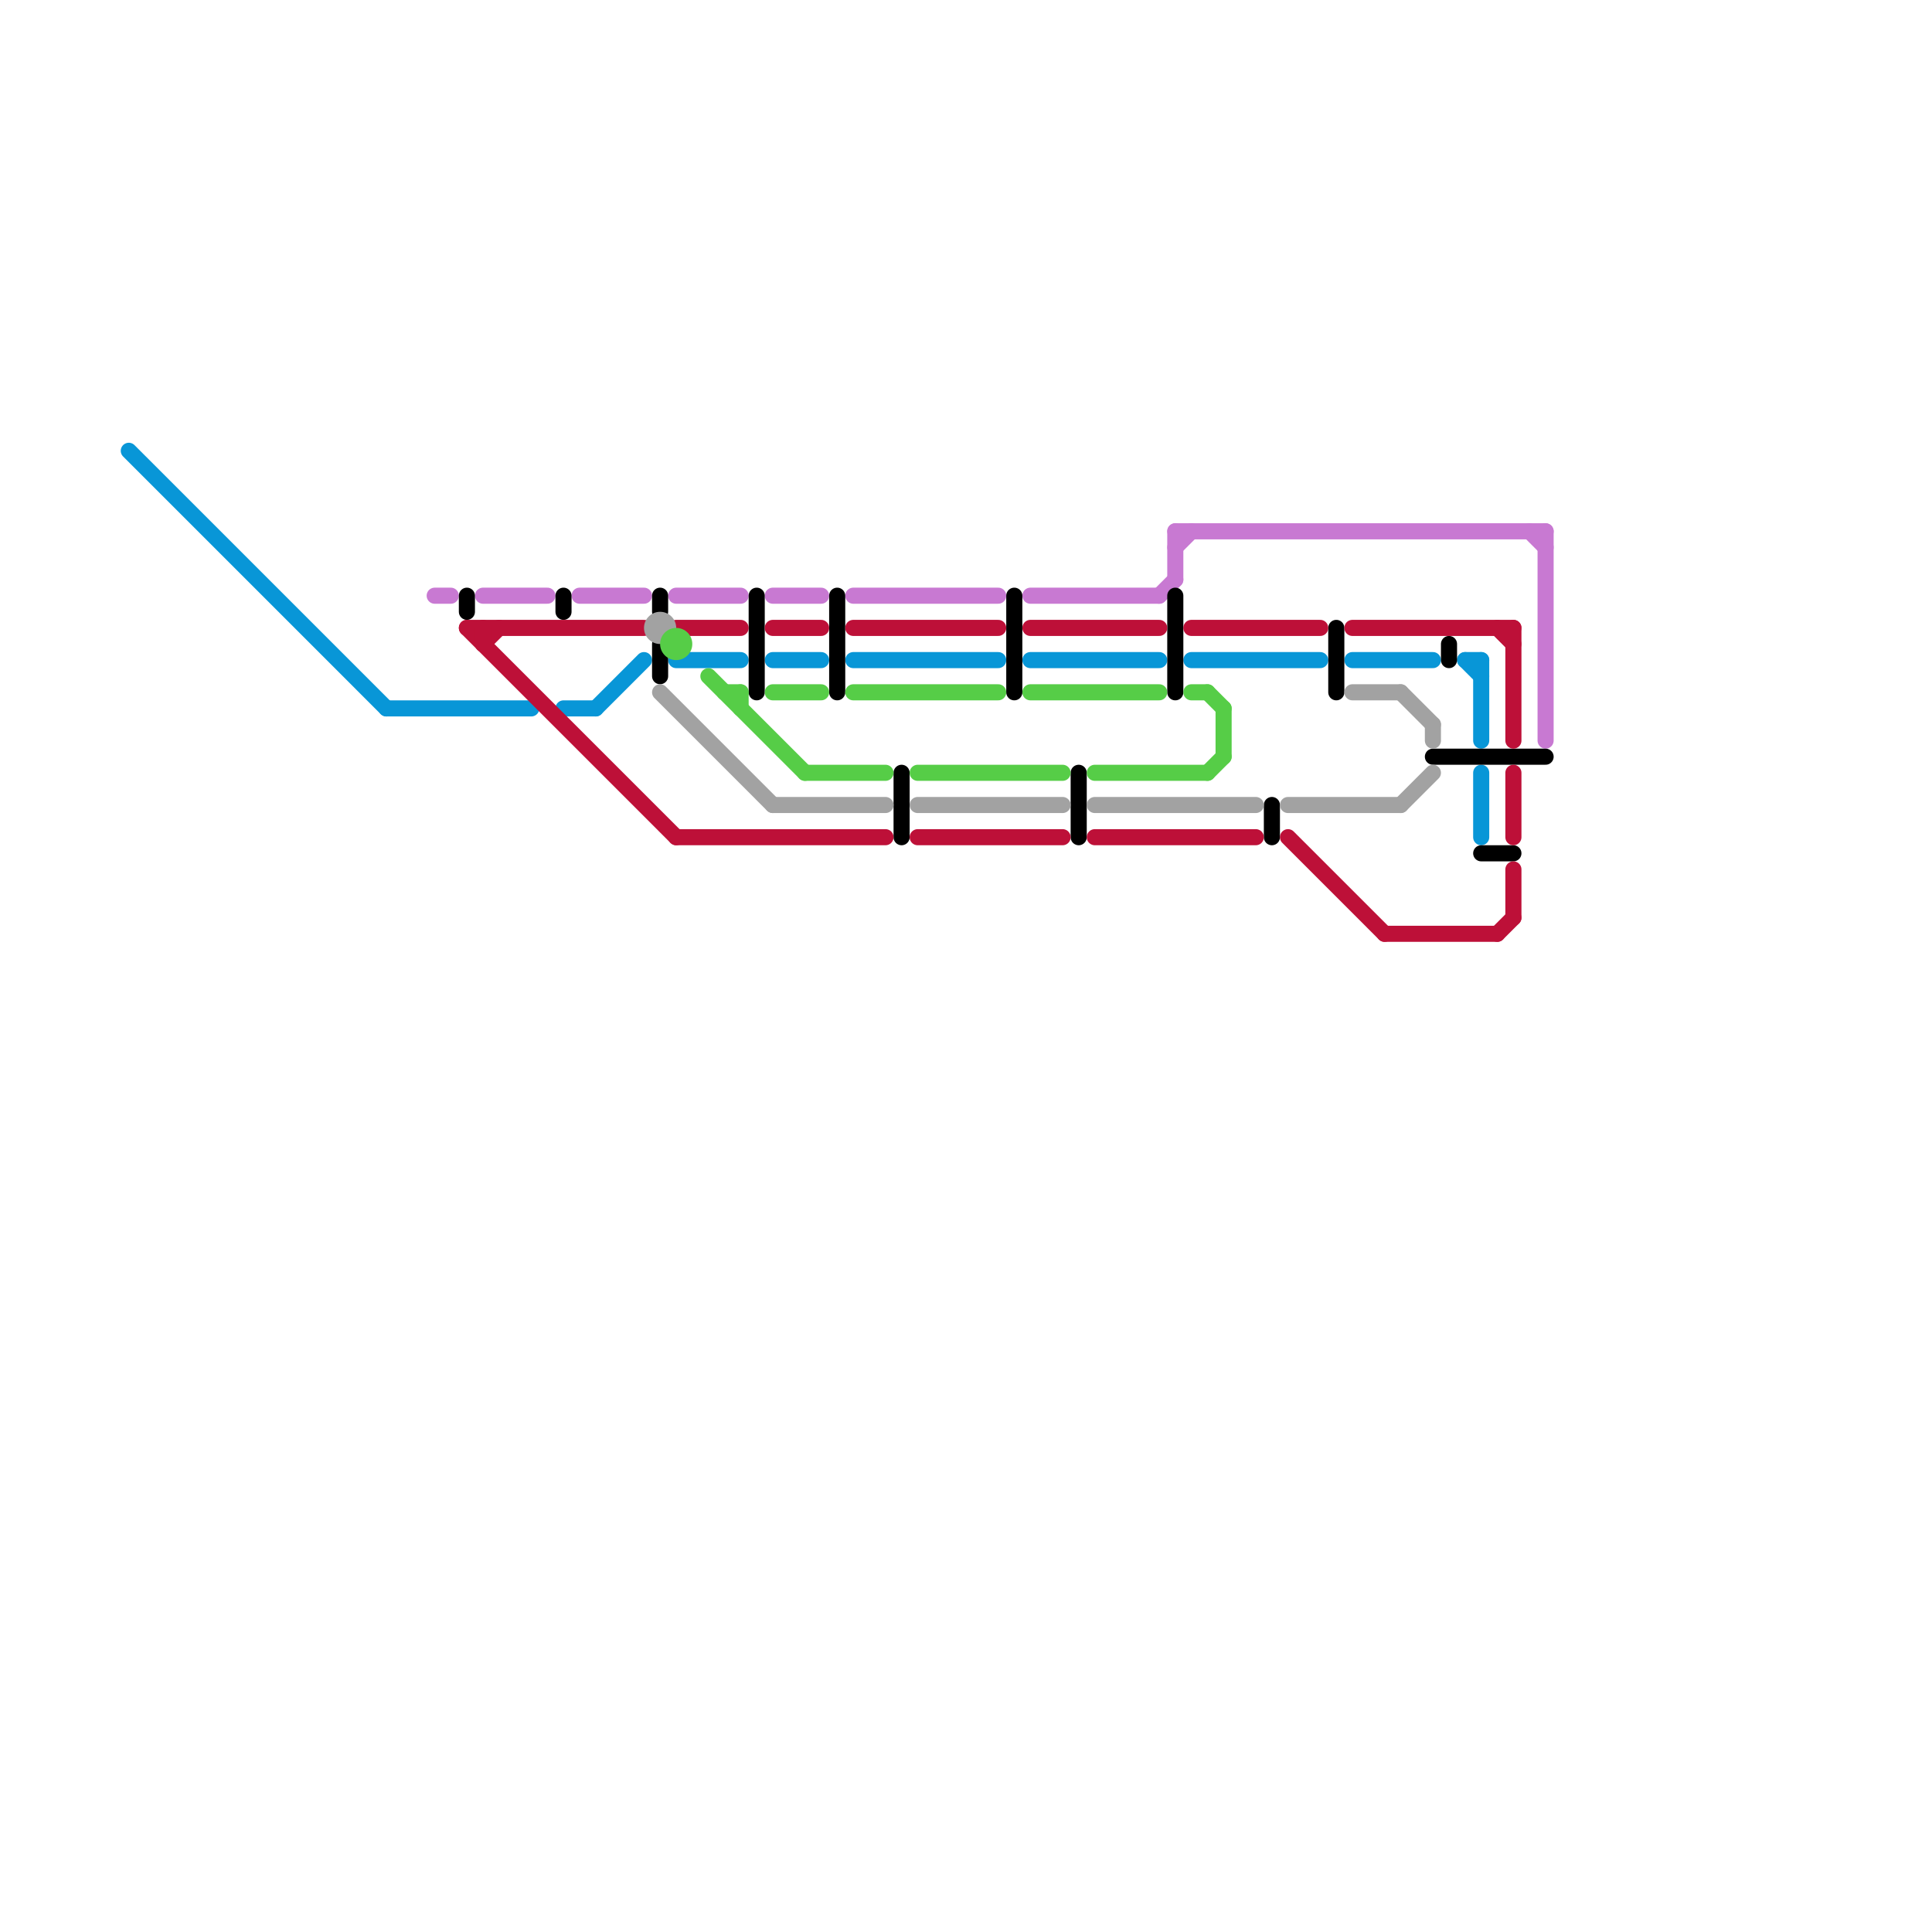
<svg version="1.1" xmlns="http://www.w3.org/2000/svg" viewBox="0 0 120 120">
<style>text { font: 1px Helvetica; font-weight: 600; white-space: pre; dominant-baseline: central; } line { stroke-width: 1; fill: none; stroke-linecap: round; stroke-linejoin: round; } .c0 { stroke: #0896d7 } .c1 { stroke: #c879d2 } .c2 { stroke: #000000 } .c3 { stroke: #bd1038 } .c4 { stroke: #a2a2a2 } .c5 { stroke: #56cd47 }</style><defs><g id="wm-xf"><circle r="1.2" fill="#000"/><circle r="0.9" fill="#fff"/><circle r="0.6" fill="#000"/><circle r="0.3" fill="#fff"/></g><g id="wm"><circle r="0.6" fill="#000"/><circle r="0.3" fill="#fff"/></g></defs><line class="c0" x1="91" y1="41" x2="92" y2="42"/><line class="c0" x1="53" y1="41" x2="62" y2="41"/><line class="c0" x1="91" y1="41" x2="92" y2="41"/><line class="c0" x1="92" y1="48" x2="92" y2="52"/><line class="c0" x1="48" y1="41" x2="51" y2="41"/><line class="c0" x1="84" y1="41" x2="89" y2="41"/><line class="c0" x1="35" y1="44" x2="37" y2="44"/><line class="c0" x1="74" y1="41" x2="82" y2="41"/><line class="c0" x1="64" y1="41" x2="72" y2="41"/><line class="c0" x1="37" y1="44" x2="40" y2="41"/><line class="c0" x1="24" y1="44" x2="33" y2="44"/><line class="c0" x1="8" y1="28" x2="24" y2="44"/><line class="c0" x1="42" y1="41" x2="46" y2="41"/><line class="c0" x1="92" y1="41" x2="92" y2="46"/><line class="c1" x1="95" y1="33" x2="96" y2="34"/><line class="c1" x1="48" y1="37" x2="51" y2="37"/><line class="c1" x1="72" y1="37" x2="73" y2="36"/><line class="c1" x1="73" y1="33" x2="73" y2="36"/><line class="c1" x1="53" y1="37" x2="62" y2="37"/><line class="c1" x1="30" y1="37" x2="34" y2="37"/><line class="c1" x1="96" y1="33" x2="96" y2="46"/><line class="c1" x1="73" y1="34" x2="74" y2="33"/><line class="c1" x1="27" y1="37" x2="28" y2="37"/><line class="c1" x1="73" y1="33" x2="96" y2="33"/><line class="c1" x1="64" y1="37" x2="72" y2="37"/><line class="c1" x1="42" y1="37" x2="46" y2="37"/><line class="c1" x1="36" y1="37" x2="40" y2="37"/><line class="c2" x1="35" y1="37" x2="35" y2="38"/><line class="c2" x1="89" y1="47" x2="96" y2="47"/><line class="c2" x1="83" y1="39" x2="83" y2="43"/><line class="c2" x1="29" y1="37" x2="29" y2="38"/><line class="c2" x1="63" y1="37" x2="63" y2="43"/><line class="c2" x1="90" y1="40" x2="90" y2="41"/><line class="c2" x1="41" y1="40" x2="41" y2="42"/><line class="c2" x1="92" y1="53" x2="94" y2="53"/><line class="c2" x1="47" y1="37" x2="47" y2="43"/><line class="c2" x1="41" y1="37" x2="41" y2="38"/><line class="c2" x1="67" y1="48" x2="67" y2="52"/><line class="c2" x1="79" y1="50" x2="79" y2="52"/><line class="c2" x1="52" y1="37" x2="52" y2="43"/><line class="c2" x1="56" y1="48" x2="56" y2="52"/><line class="c2" x1="73" y1="37" x2="73" y2="43"/><line class="c3" x1="93" y1="58" x2="94" y2="57"/><line class="c3" x1="94" y1="48" x2="94" y2="52"/><line class="c3" x1="64" y1="39" x2="72" y2="39"/><line class="c3" x1="42" y1="52" x2="55" y2="52"/><line class="c3" x1="57" y1="52" x2="66" y2="52"/><line class="c3" x1="53" y1="39" x2="62" y2="39"/><line class="c3" x1="29" y1="39" x2="42" y2="52"/><line class="c3" x1="74" y1="39" x2="82" y2="39"/><line class="c3" x1="30" y1="40" x2="31" y2="39"/><line class="c3" x1="86" y1="58" x2="93" y2="58"/><line class="c3" x1="42" y1="39" x2="46" y2="39"/><line class="c3" x1="48" y1="39" x2="51" y2="39"/><line class="c3" x1="84" y1="39" x2="94" y2="39"/><line class="c3" x1="29" y1="39" x2="40" y2="39"/><line class="c3" x1="30" y1="39" x2="30" y2="40"/><line class="c3" x1="94" y1="54" x2="94" y2="57"/><line class="c3" x1="93" y1="39" x2="94" y2="40"/><line class="c3" x1="68" y1="52" x2="78" y2="52"/><line class="c3" x1="94" y1="39" x2="94" y2="46"/><line class="c3" x1="80" y1="52" x2="86" y2="58"/><line class="c4" x1="87" y1="50" x2="89" y2="48"/><line class="c4" x1="41" y1="43" x2="48" y2="50"/><line class="c4" x1="84" y1="43" x2="87" y2="43"/><line class="c4" x1="48" y1="50" x2="55" y2="50"/><line class="c4" x1="57" y1="50" x2="66" y2="50"/><line class="c4" x1="87" y1="43" x2="89" y2="45"/><line class="c4" x1="68" y1="50" x2="78" y2="50"/><line class="c4" x1="89" y1="45" x2="89" y2="46"/><line class="c4" x1="80" y1="50" x2="87" y2="50"/><circle cx="41" cy="39" r="1" fill="#a2a2a2" /><line class="c5" x1="57" y1="48" x2="66" y2="48"/><line class="c5" x1="53" y1="43" x2="62" y2="43"/><line class="c5" x1="74" y1="43" x2="75" y2="43"/><line class="c5" x1="48" y1="43" x2="51" y2="43"/><line class="c5" x1="44" y1="42" x2="50" y2="48"/><line class="c5" x1="68" y1="48" x2="75" y2="48"/><line class="c5" x1="46" y1="43" x2="46" y2="44"/><line class="c5" x1="50" y1="48" x2="55" y2="48"/><line class="c5" x1="75" y1="48" x2="76" y2="47"/><line class="c5" x1="64" y1="43" x2="72" y2="43"/><line class="c5" x1="45" y1="43" x2="46" y2="43"/><line class="c5" x1="76" y1="44" x2="76" y2="47"/><line class="c5" x1="75" y1="43" x2="76" y2="44"/><circle cx="42" cy="40" r="1" fill="#56cd47" />
</svg>

